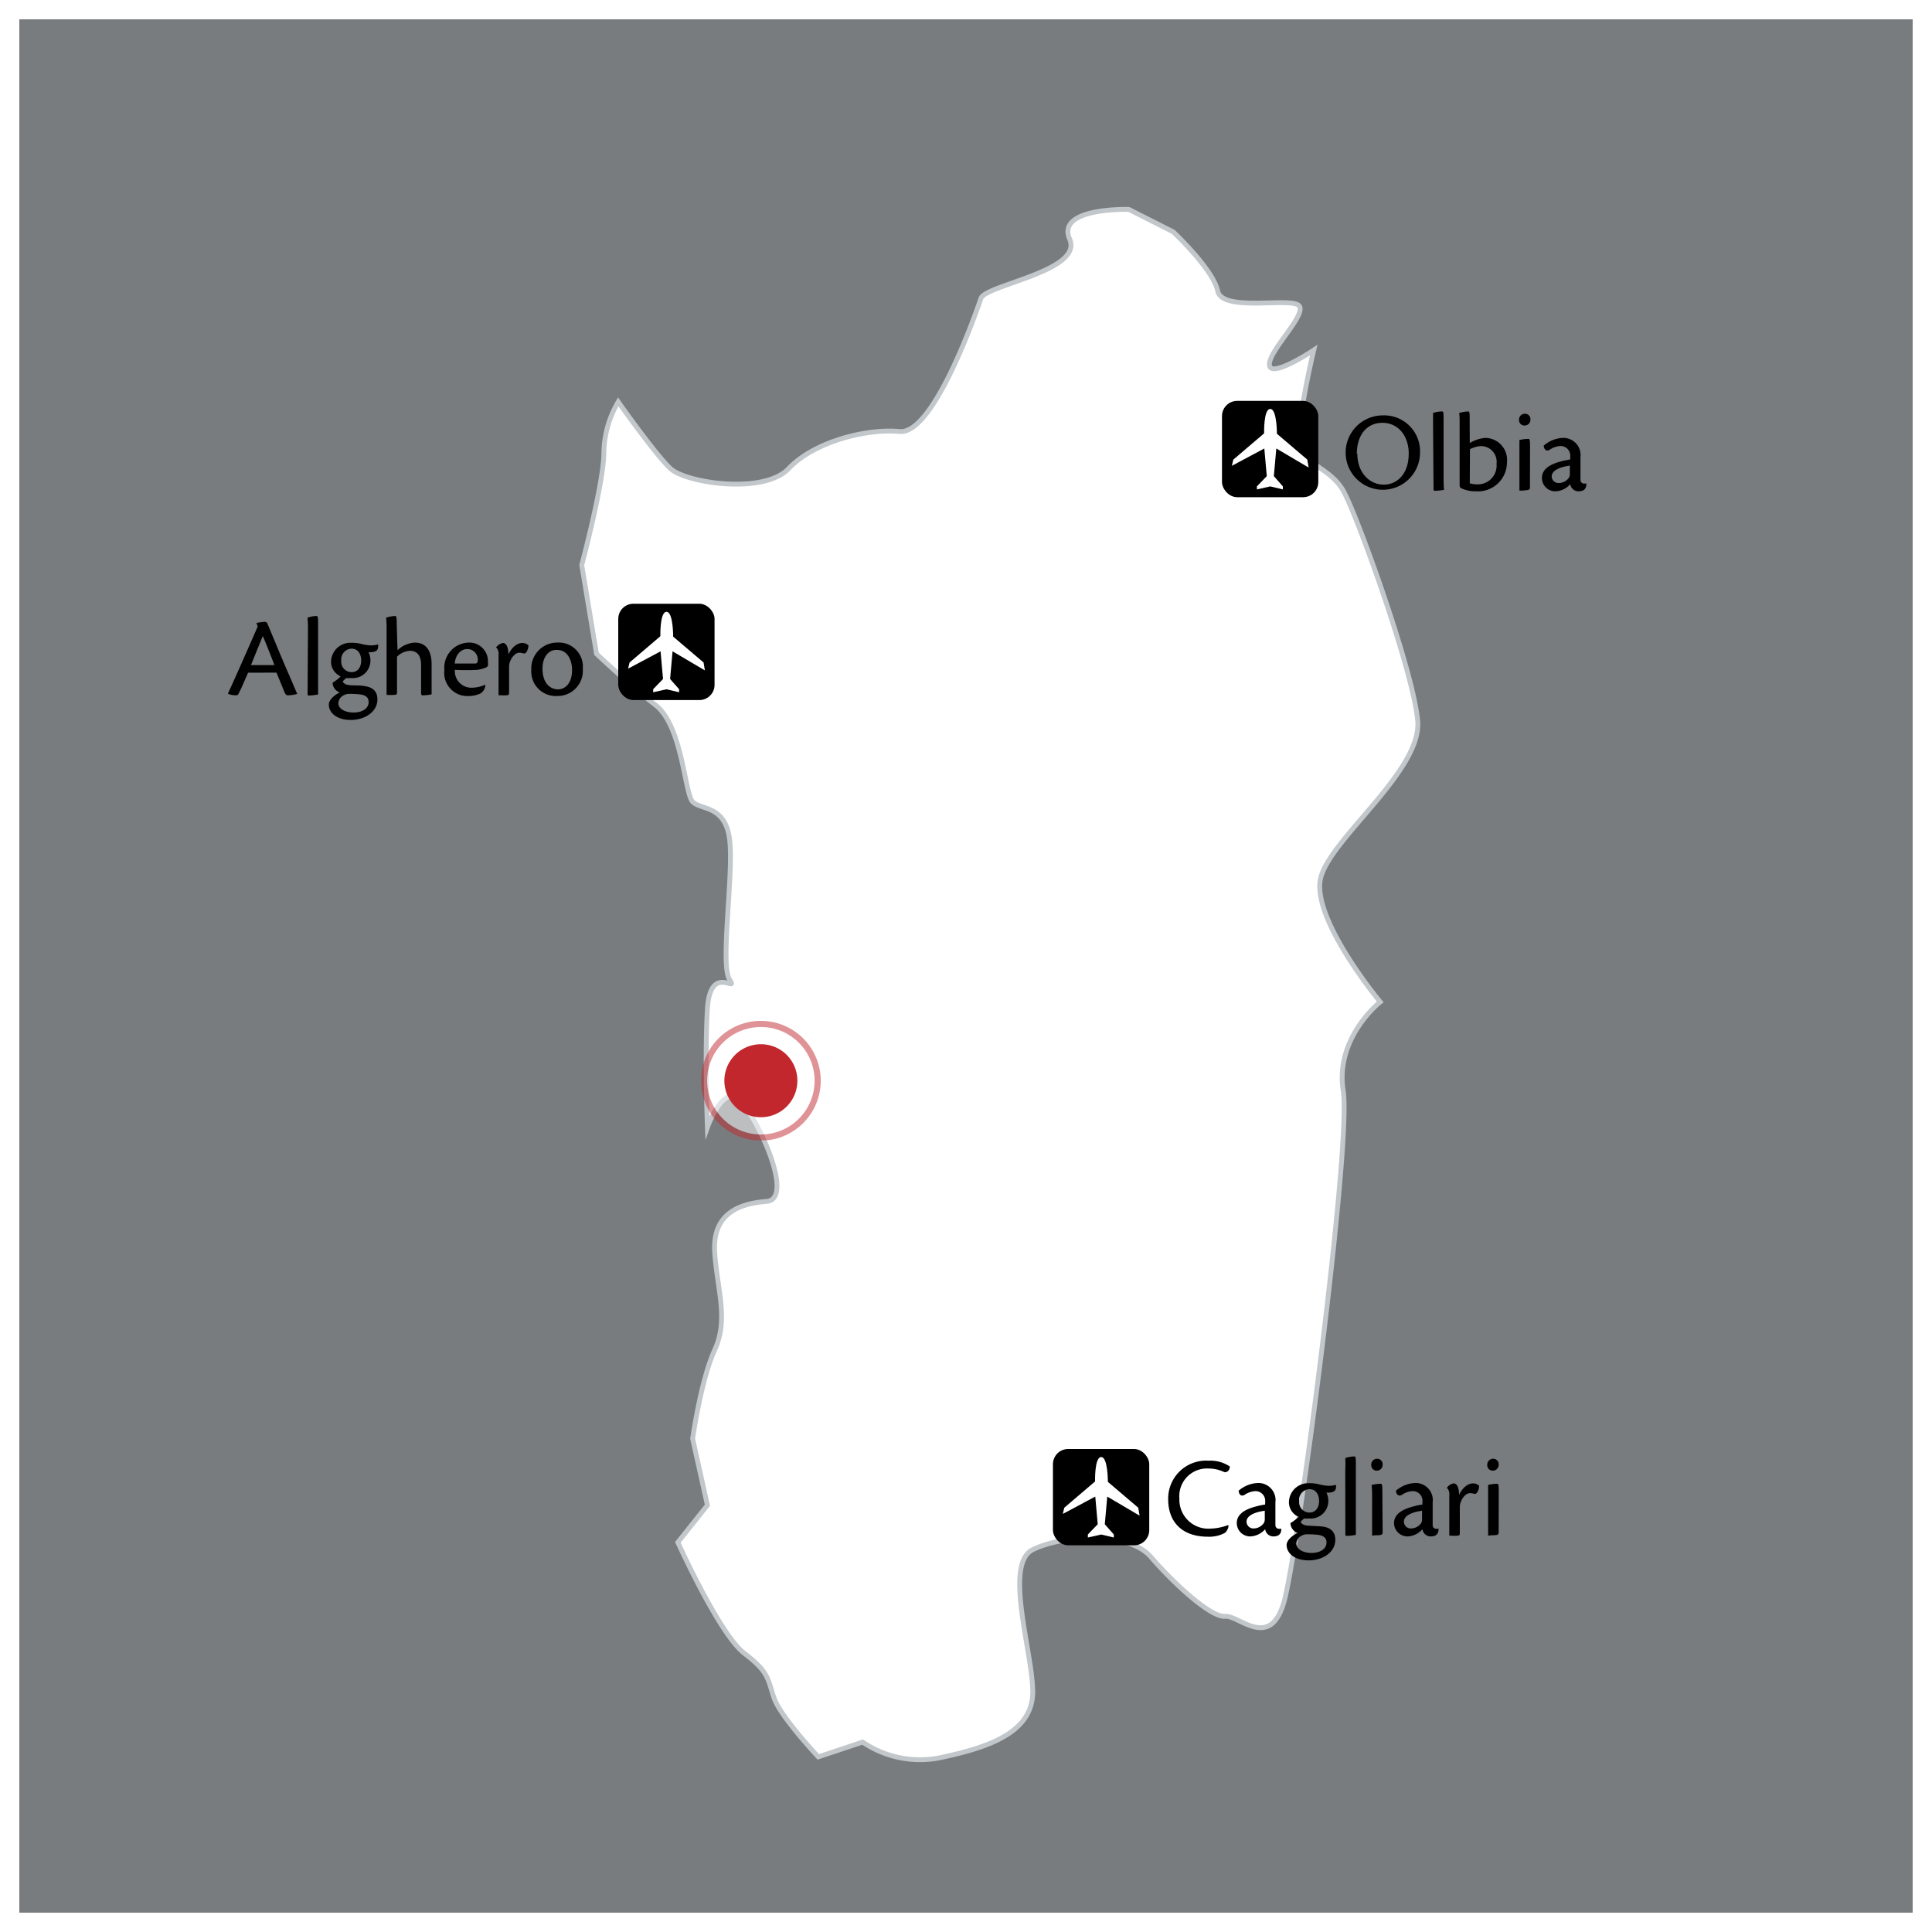 <svg xmlns="http://www.w3.org/2000/svg" xmlns:xlink="http://www.w3.org/1999/xlink" viewBox="0 0 200 200"><rect x="0" y="0" width="200" height="200" fill="#333333" stroke="none"/><defs><symbol id="Aéroport_2" data-name="Aéroport 2" viewBox="0 0 14.45 14.45"><rect width="14.45" height="14.45" style="fill:none"/><rect width="14.45" height="14.45" rx="2.28"/><path d="M6.32,4.87s-.1-3.66.92-3.66,1,3.72,1,3.72L12.8,8.81,13,10,8.15,7.14l-.37,4.15,1.35,1.53,0,.46-1.89-.45-2,.45,0-.46,1.48-1.53L6.35,7.14,1.48,9.74l.22-.93Z" style="fill:#fff"/></symbol><symbol id="Chef-lieu" data-name="Chef-lieu" viewBox="0 0 9.75 9.75"><g style="opacity:0.5"><path d="M9.5,4.87A4.63,4.63,0,1,1,4.87.25,4.63,4.63,0,0,1,9.5,4.87Z" style="fill:#fff;stroke:#c1272d;stroke-width:0.5px"/></g><path d="M7.47,4.87a2.6,2.6,0,1,1-2.6-2.59A2.59,2.59,0,0,1,7.47,4.87Z" style="fill:#c1272d;stroke:#c1272d;stroke-width:0.75px"/></symbol></defs><g id="Calque_1" data-name="Calque 1"><rect width="200" height="200" style="fill:#c1c7cb;opacity:0.5"/></g><g id="sardegna"><path d="M116.86,21.68s-7.56-.24-6.13,3.07-8.7,4.74-9.18,6.13S96.67,45,93.13,44.67s-8.9,1.1-11.48,3.83S71,50,69.4,48.5,64,41.6,64,41.6A10.65,10.65,0,0,0,62.51,47c-.09,3.3-2.29,11.49-2.29,11.49l1.53,9.19S65.1,70.86,67.87,73s3,9.14,3.83,10,3.35.33,3.82,3.83-1,13,0,14.56-2-1.78-2.29,3.06,0,12.26,0,12.26,1.43-4.07,3.06-3.07,6.22,10.49,3.06,10.73-5.64,1.49-5.36,5.36,1.44,6.85,0,10-2.29,9.2-2.29,9.2l1.53,6.89-3.06,3.84s4.3,9.52,6.88,11.49,2.4,2.63,3.07,4.6,4.59,6.12,4.59,6.12l4.59-1.53a10.59,10.59,0,0,0,8.42,1.53c5.07-1.1,9.28-2.72,9.19-6.89s-3-13.07,0-14.56,9.85-2,12.24.77,6.22,6.27,7.66,6.13,4.68,3.59,6.12-1.54,7-47.35,6.12-52.86,3.83-9.2,3.83-9.2-7.37-8.85-6.12-13,10.43-11,10-16.09-6.22-21.12-7.66-23.75-4.49-2.73-4.59-5.37S136,36.24,136,36.24s-4.5,3-4.59,1.53,3.92-5.22,3.06-6.13-7.94.72-8.42-1.53S121.45,24,121.45,24Z" style="fill:#fff;stroke:#c1c7cb;stroke-miterlimit:10;stroke-width:0.5px;fill-rule:evenodd"/></g><g id="Calque_4" data-name="Calque 4"><use width="14.45" height="14.45" transform="translate(126.5 41.5) scale(0.69 0.69)" xlink:href="#Aéroport_2"/><use width="14.45" height="14.45" transform="translate(109 150) scale(0.69 0.69)" xlink:href="#Aéroport_2"/><use width="14.45" height="14.45" transform="translate(64 62.5) scale(0.69 0.69)" xlink:href="#Aéroport_2"/></g><g id="Calque_6" data-name="Calque 6"><path d="M147,46.9A3.85,3.85,0,1,1,143.14,43,3.72,3.72,0,0,1,147,46.9Zm-6.49.05c0,2.08,1.36,3.22,2.73,3.22s2.59-1.08,2.59-3.22c0-1.73-1-3.18-2.74-3.18C141.59,43.77,140.46,44.91,140.46,47Z"/><path d="M148.35,44.07c0-.7,0-1.08,0-1.32a3.24,3.24,0,0,1,.92-.16c.14,0,.17.06.17.78v5.76c0,.59,0,1.24.05,1.58a5.59,5.59,0,0,1-.94.09c-.1,0-.15,0-.15-.15Z"/><path d="M152.15,45.86a3.79,3.79,0,0,1,1.61-.53A2.28,2.28,0,0,1,156,47.86a3,3,0,0,1-3.21,3,3.53,3.53,0,0,1-1.49-.3c-.14-.07-.2-.14-.2-.36V44.07c0-.72,0-1.08-.05-1.32a4.26,4.26,0,0,1,.91-.16c.15,0,.18.06.18.78Zm0,4.17a2.47,2.47,0,0,0,.77.11,1.94,1.94,0,0,0,2-2.13,1.62,1.62,0,0,0-1.64-1.83,2.87,2.87,0,0,0-1.11.32Z"/><path d="M158.43,43.43a.6.6,0,0,1-.59.62.56.56,0,0,1-.59-.6.6.6,0,0,1,.6-.62A.56.56,0,0,1,158.43,43.43Zm-.05,7c0,.22-.07.28-.26.3a5.15,5.15,0,0,1-.83.06c0-.48,0-1.18,0-1.88v-2c0-.74,0-1.1,0-1.36a4.39,4.39,0,0,1,.92-.12c.13,0,.18.06.18.74Z"/><path d="M164.22,50.09c0,.52-.27.77-.8.77a.86.86,0,0,1-.87-.74,2.13,2.13,0,0,1-1.52.74,1.38,1.38,0,0,1-1.41-1.38c0-1.28,1.64-1.63,2.29-1.8l.64-.12v-.31a1,1,0,0,0-1-1.08,2.2,2.2,0,0,0-1.16.41c-.36.17-.54-.08-.59-.44a3.2,3.2,0,0,1,2-.81,1.78,1.78,0,0,1,1.81,2c0,.51,0,1.63,0,2.36a.37.37,0,0,0,.4.37l.25,0ZM161.43,50a1.28,1.28,0,0,0,1-.57.82.82,0,0,0,.08-.41V48.2c-1,.14-1.88.48-1.88,1.14A.71.71,0,0,0,161.43,50Z"/><path d="M127.18,157.93a1.1,1.1,0,0,1-.39.76,3.42,3.42,0,0,1-1.74.39c-2.71,0-4.12-1.55-4.12-3.87a3.93,3.93,0,0,1,4.19-4,3.6,3.6,0,0,1,2.19.6c0,.43-.33.66-.6.57a3.74,3.74,0,0,0-1.62-.36,2.86,2.86,0,0,0-3,3.1,3,3,0,0,0,3.23,3.12,5.42,5.42,0,0,0,1.79-.36Z"/><path d="M132.64,158.28c0,.52-.28.77-.81.77a.85.85,0,0,1-.86-.75,2.16,2.16,0,0,1-1.52.75,1.39,1.39,0,0,1-1.42-1.38c0-1.28,1.64-1.63,2.29-1.8.22-.05.48-.1.65-.12v-.31a1,1,0,0,0-1-1.08,2.23,2.23,0,0,0-1.17.41c-.36.16-.54-.09-.58-.45a3.23,3.23,0,0,1,2-.8,1.77,1.77,0,0,1,1.81,2c0,.52,0,1.64,0,2.37a.37.37,0,0,0,.4.37l.25,0Zm-2.8-.06a1.28,1.28,0,0,0,1-.57.8.8,0,0,0,.09-.41v-.85c-1,.14-1.89.48-1.89,1.14A.71.71,0,0,0,129.84,158.22Z"/><path d="M136.49,153.64a5.14,5.14,0,0,0,1,.17,2.87,2.87,0,0,0,.81-.1.83.83,0,0,1,0,.24c0,.35-.22.53-.66.56a1.83,1.83,0,0,1-.33,0,1.94,1.94,0,0,1,.2.84,1.82,1.82,0,0,1-2,1.84,2.29,2.29,0,0,1-.5,0c-.15.12-.35.29-.35.37s.18.33.71.37,1,.05,1.47.09c1,.1,1.39.65,1.39,1.37,0,1.3-1.29,2.14-2.76,2.14s-2.28-.76-2.28-1.59c0-.5.6-1,1.14-1.25a1.12,1.12,0,0,1-.74-.95c0-.05,0-.09.11-.14a4.23,4.23,0,0,0,.73-.58,1.65,1.65,0,0,1-1-1.56,2,2,0,0,1,2.07-1.92A4.1,4.1,0,0,1,136.49,153.64Zm-.73,7.12c.9,0,1.56-.42,1.56-1.08,0-.37-.17-.69-.86-.79a8.61,8.61,0,0,0-1.09-.06,1.12,1.12,0,0,0-.58.12,1,1,0,0,0-.6.81C134.19,160.43,135,160.76,135.76,160.76Zm-1.27-5.37a1.07,1.07,0,0,0,1.06,1.19c.69,0,1-.57,1-1.2s-.3-1.22-1-1.22A1.1,1.1,0,0,0,134.49,155.39Z"/><path d="M139.26,152.26a11.32,11.32,0,0,0,0-1.32,3,3,0,0,1,.93-.17c.13,0,.17.06.17.78v5.77c0,.59,0,1.24,0,1.57a5.58,5.58,0,0,1-.93.1c-.11,0-.16,0-.16-.16Z"/><path d="M143.13,151.61a.6.6,0,0,1-.59.63.56.56,0,0,1-.59-.6.61.61,0,0,1,.6-.63A.56.56,0,0,1,143.13,151.61Zm0,7c0,.21-.07.27-.27.3s-.46,0-.82.06c0-.48,0-1.18,0-1.89v-2a11.82,11.82,0,0,0-.05-1.36,4.56,4.56,0,0,1,.93-.12c.13,0,.18.06.18.73Z"/><path d="M148.92,158.28c0,.52-.28.77-.8.77a.86.86,0,0,1-.87-.75,2.14,2.14,0,0,1-1.52.75,1.39,1.39,0,0,1-1.42-1.38c0-1.28,1.65-1.63,2.29-1.8.22-.05.48-.1.65-.12v-.31a1,1,0,0,0-1-1.08,2.17,2.17,0,0,0-1.16.41c-.36.16-.54-.09-.59-.45a3.26,3.26,0,0,1,2-.8,1.77,1.77,0,0,1,1.81,2c0,.52,0,1.64,0,2.37a.36.36,0,0,0,.39.37l.26,0Zm-2.79-.06a1.28,1.28,0,0,0,1-.57.82.82,0,0,0,.08-.41v-.85c-1,.14-1.88.48-1.88,1.14A.71.71,0,0,0,146.13,158.22Z"/><path d="M149.79,154a1.12,1.12,0,0,1,.69-.44c.34,0,.56.42.56,1.19.39-.78.91-1.19,1.47-1.19a.87.87,0,0,1,.61.25,1.36,1.36,0,0,1-.22.71.29.29,0,0,1-.34.11,1.21,1.21,0,0,0-.4-.06c-.26,0-.66.25-.91.84a1.54,1.54,0,0,0-.13.63v2.64c0,.18,0,.26-.22.29s-.6,0-.87,0c0-.45,0-1.15,0-2.21v-2a.89.89,0,0,0-.27-.76Z"/><path d="M155.14,151.61a.6.6,0,0,1-.59.63.56.56,0,0,1-.59-.6.61.61,0,0,1,.6-.63A.56.56,0,0,1,155.14,151.61Zm0,7c0,.21-.07.27-.26.3s-.47,0-.83.06c0-.48,0-1.18,0-1.89v-2c0-.75,0-1.11,0-1.36a4.39,4.39,0,0,1,.92-.12c.13,0,.18.06.18.73Z"/><path d="M25.68,69.64c-.41.92-.75,1.76-1,2.19,0,.1-.13.15-.28.15a2.4,2.4,0,0,1-.79-.15v-.07c.69-1.47,2.68-6,3.07-6.92l-.14-.35a6.09,6.09,0,0,1,.87-.12.29.29,0,0,1,.28.21c.54,1.27,1.58,3.8,2.06,4.89s.8,1.88,1,2.31v.06a3.7,3.7,0,0,1-.95.14c-.15,0-.24-.08-.36-.35-.26-.64-.44-1.08-.82-2Zm2.73-.79c-.62-1.6-1-2.57-1.21-3l-1.22,3Z"/><path d="M31.88,65.26a11.32,11.32,0,0,0-.05-1.32,3,3,0,0,1,.93-.17c.13,0,.17.06.17.78v5.77c0,.59,0,1.24,0,1.57A5.58,5.58,0,0,1,32,72c-.11,0-.16,0-.16-.16Z"/><path d="M37.33,66.64a5.14,5.14,0,0,0,1,.17,2.87,2.87,0,0,0,.81-.1.83.83,0,0,1,0,.24c0,.35-.22.53-.66.56a1.83,1.83,0,0,1-.33,0,1.94,1.94,0,0,1,.2.84,1.82,1.82,0,0,1-2,1.84,2.29,2.29,0,0,1-.5,0c-.15.12-.35.29-.35.37s.18.33.71.37,1,0,1.47.09c1,.1,1.39.65,1.39,1.37,0,1.3-1.29,2.14-2.76,2.14s-2.27-.76-2.27-1.59c0-.5.59-1,1.13-1.26a1.11,1.11,0,0,1-.74-.94s0-.09.11-.14a4.23,4.23,0,0,0,.73-.58,1.65,1.65,0,0,1-1-1.56,2,2,0,0,1,2.07-1.92A4.1,4.1,0,0,1,37.33,66.64Zm-.73,7.12c.9,0,1.56-.42,1.56-1.08,0-.37-.17-.69-.85-.79a8.86,8.86,0,0,0-1.1-.06,1.12,1.12,0,0,0-.58.12,1,1,0,0,0-.6.81C35,73.43,35.82,73.76,36.6,73.76Zm-1.27-5.37a1.07,1.07,0,0,0,1.06,1.19c.69,0,1-.57,1-1.2s-.3-1.23-1-1.23A1.11,1.11,0,0,0,35.33,68.39Z"/><path d="M41.15,67.31a2.85,2.85,0,0,1,1.78-.79c1.33,0,1.75,1.07,1.75,2.22v1.63c0,.73,0,1.23,0,1.51a4.7,4.7,0,0,1-.92.1c-.12,0-.17-.06-.17-.21s0-1.88,0-2.94-.5-1.46-1.16-1.46a2.05,2.05,0,0,0-1.33.61v3.65c0,.21,0,.27-.23.3a5.08,5.08,0,0,1-.85,0c0-.45,0-1.16,0-2.21V65.26a11.32,11.32,0,0,0-.05-1.32,3.47,3.47,0,0,1,.93-.17c.12,0,.17.06.17.78Z"/><path d="M50.24,70.92a1.07,1.07,0,0,1-.49.86,2.89,2.89,0,0,1-1.18.27A2.4,2.4,0,0,1,46,69.36a2.6,2.6,0,0,1,2.51-2.84,1.92,1.92,0,0,1,2,2,2.09,2.09,0,0,1,0,.38c0,.2-.63.36-1.05.44a21,21,0,0,1-2.37,0,1.71,1.71,0,0,0,1.8,1.85,3.42,3.42,0,0,0,1.38-.33Zm-3.17-2.23c.84,0,1.91,0,2.14,0a.25.25,0,0,0,.24-.25,1.09,1.09,0,0,0-1.1-1.25C47.75,67.19,47.16,67.73,47.07,68.69Z"/><path d="M51.37,67a1.15,1.15,0,0,1,.7-.44c.33,0,.56.42.56,1.19.38-.78.9-1.19,1.46-1.19a.92.92,0,0,1,.62.25,1.49,1.49,0,0,1-.22.71.3.3,0,0,1-.35.11,1.12,1.12,0,0,0-.39-.06c-.27,0-.66.25-.92.84a1.54,1.54,0,0,0-.13.63v2.64c0,.18,0,.26-.21.29s-.6,0-.88,0c0-.45,0-1.16,0-2.21v-2a.87.87,0,0,0-.28-.76Z"/><path d="M60.33,69.23a2.61,2.61,0,0,1-2.65,2.82A2.54,2.54,0,0,1,55,69.34a2.68,2.68,0,0,1,2.69-2.82A2.49,2.49,0,0,1,60.33,69.23Zm-4.17,0c0,1.42.73,2.13,1.62,2.13.7,0,1.44-.6,1.44-2,0-1-.46-2.08-1.56-2.08C56.87,67.23,56.16,67.93,56.16,69.21Z"/></g><g id="Calque_7" data-name="Calque 7"><use width="9.75" height="9.75" transform="translate(72.58 105.68) scale(1.27 1.27)" xlink:href="#Chef-lieu"/></g><g id="Calque_5" data-name="Calque 5"><rect x="1" y="1" width="198" height="198" style="fill:none;stroke:#fff;stroke-miterlimit:10;stroke-width:2px"/></g></svg>